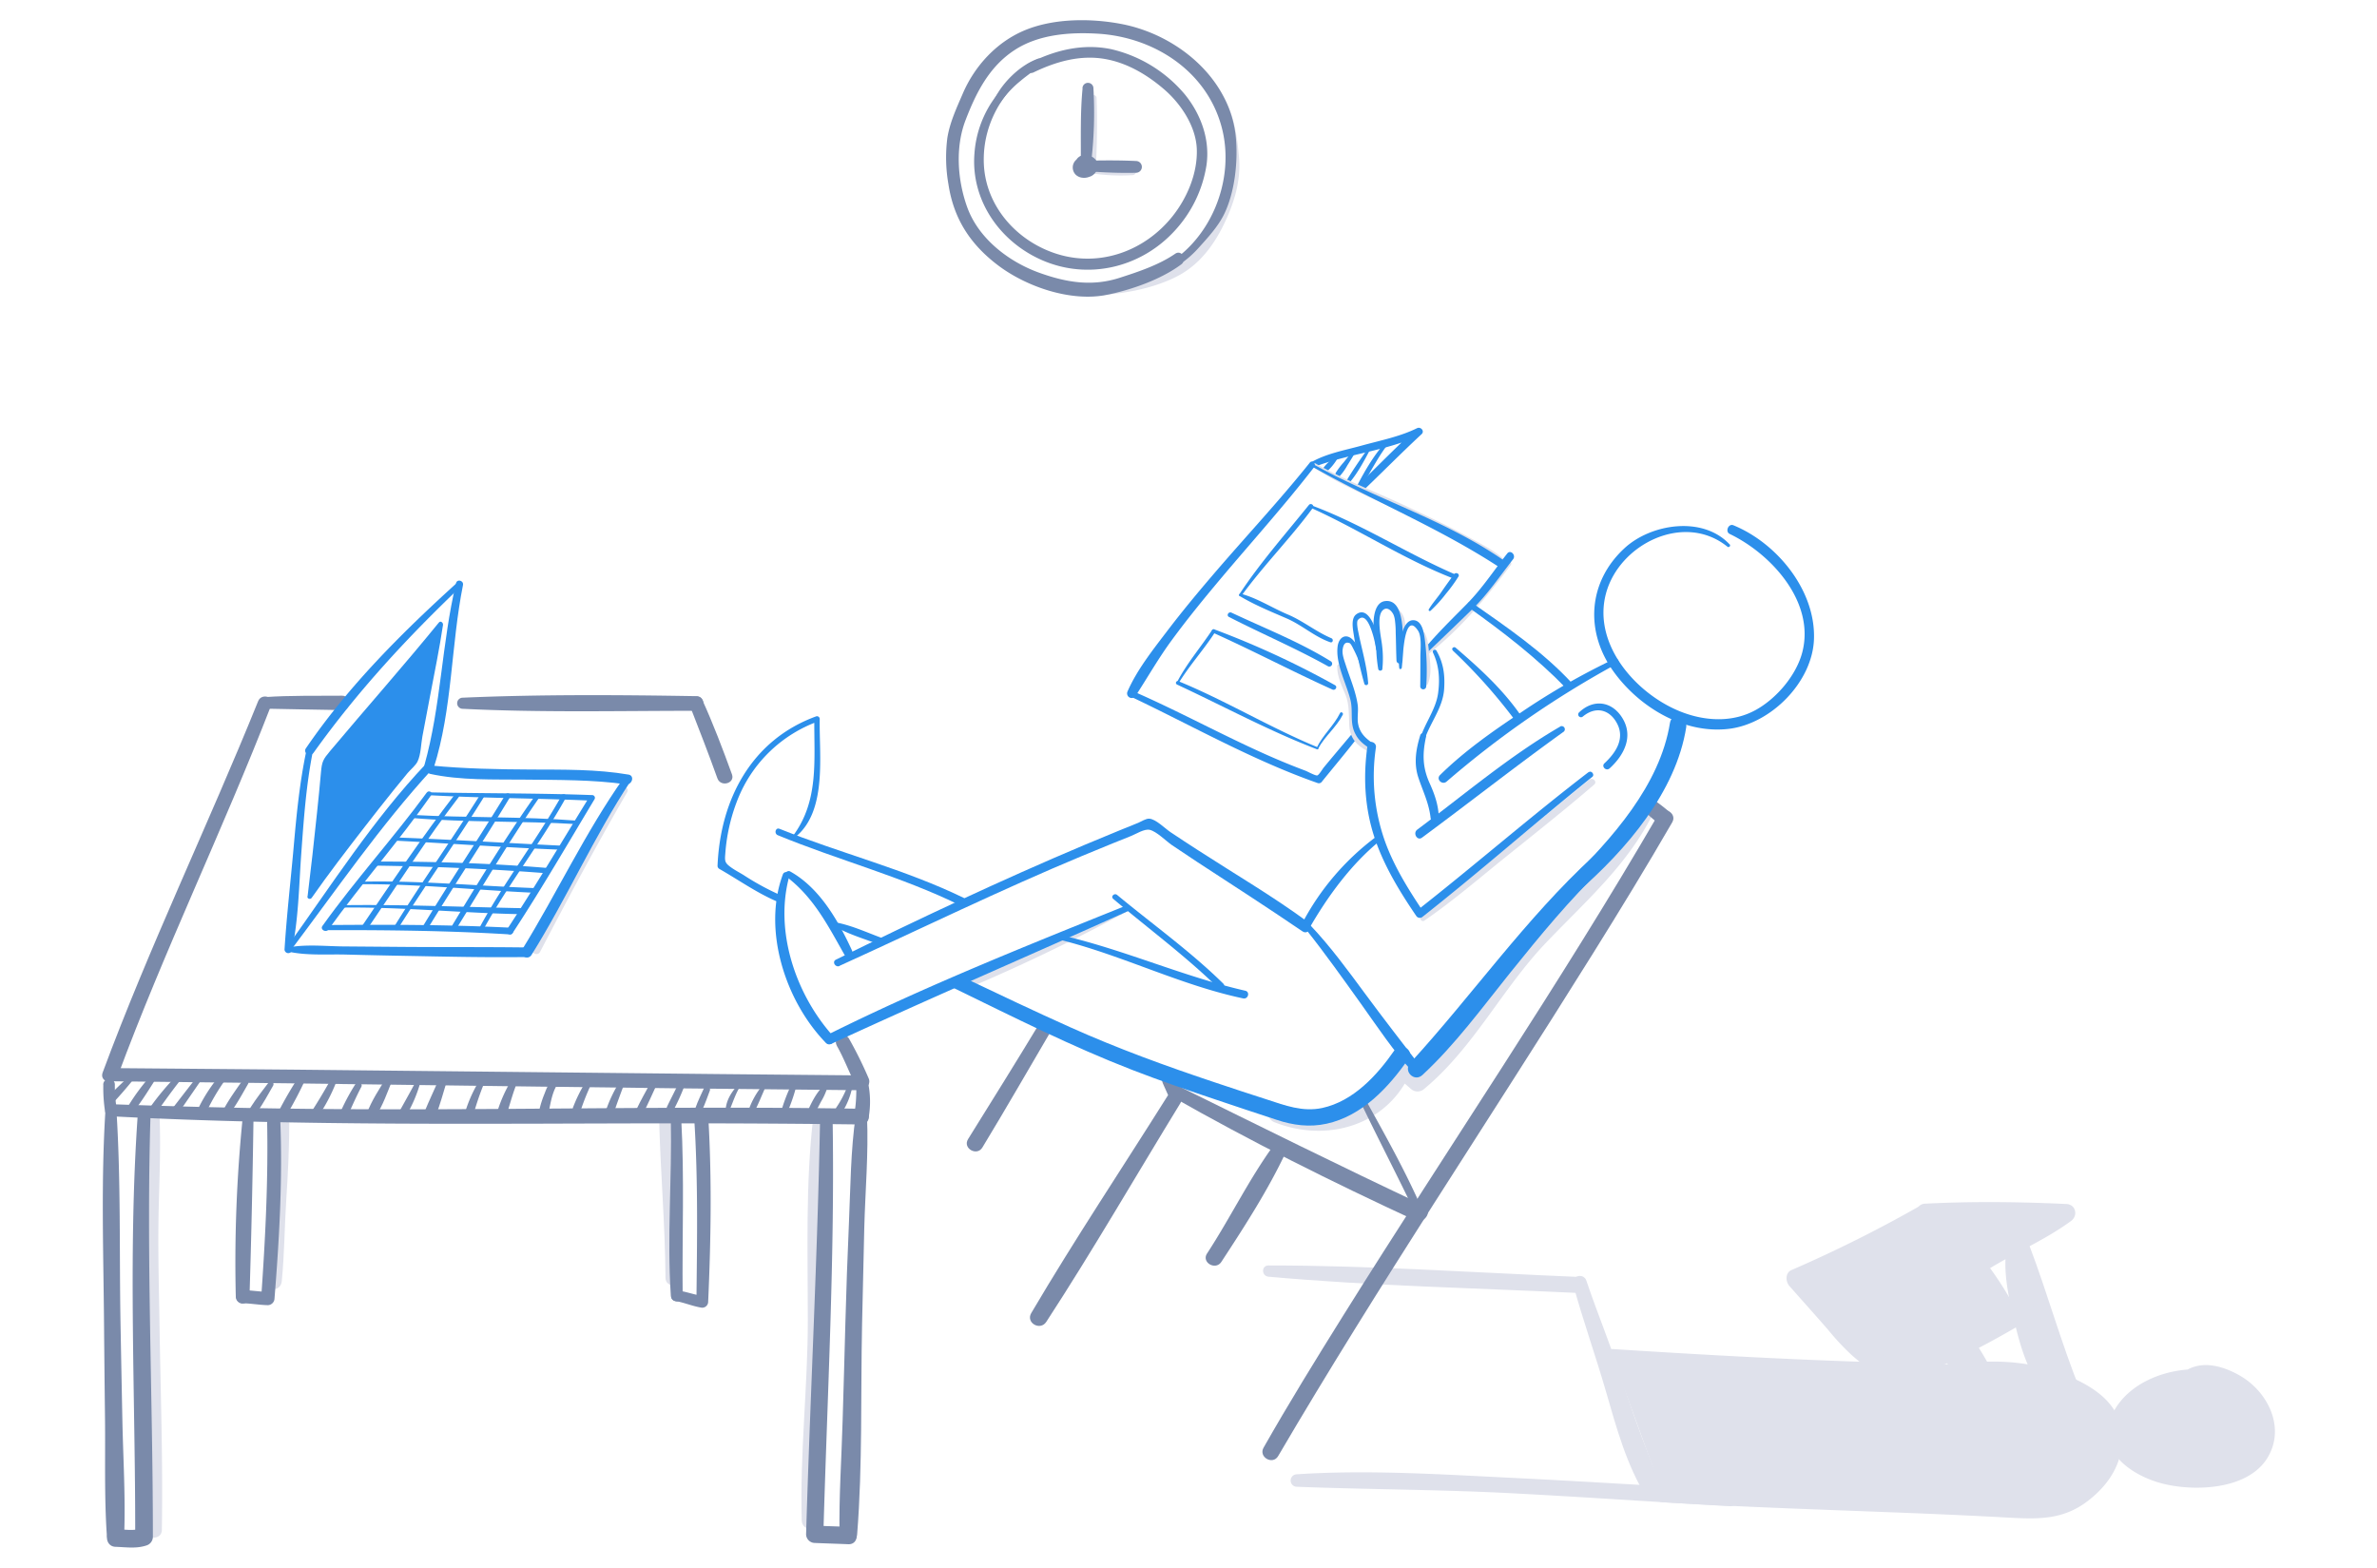 <svg id="Layer_1" data-name="Layer 1" xmlns="http://www.w3.org/2000/svg" viewBox="0 0 866.94 571.75"><defs><style>.cls-1{fill:#dfe1eb;}.cls-2{fill:#7a8aaa;}.cls-3{fill:#2c8feb;}</style></defs><title>web_illustration_export</title><path class="cls-1" d="M227.76,288.17c-8.36,14.13-24.53,43.6-32.21,58.12"/><path class="cls-1" d="M226.71,287.55c-11.37,19-22.1,38.41-32.58,57.9-1,1.88,1.87,3.55,2.85,1.67,10.23-19.63,20.71-39.19,31.83-58.34a1.22,1.22,0,0,0-2.1-1.23h0Z"/><path class="cls-1" d="M100.69,407.54c-0.51,10-1.47,19.92-2.25,29.88s-2.2,20-1.68,29.88c0.21,3.93,5.64,3.81,6,0,1-9.89,1-20,1.66-29.88s1.12-19.91,1.09-29.88c0-3.14-4.69-3.1-4.85,0h0Z"/><path class="cls-1" d="M240.38,407.21c0.44,19.62,2.21,39.2,2.34,58.83,0,3.53,5.48,3.54,5.48,0,0-19.64-2.28-39.21-3-58.83-0.11-3.11-4.92-3.13-4.85,0h0Z"/><path class="cls-1" d="M54.17,408c-2.25,24.82-2.31,49.75-1.93,74.64,0.38,25.1.32,50.25,1.07,75.34,0.11,3.67,5.66,3.69,5.72,0,0.43-25.09-.47-50.25-0.86-75.34-0.19-12.19-.53-24.37-0.38-36.56,0.15-12.68.92-25.4,0.44-38.08a2,2,0,0,0-4.05,0h0Z"/><path class="cls-1" d="M397.94,35.71c-0.34,8.67-.54,17.34-1.3,26a1.5,1.5,0,0,0,1.1,1.44,70.28,70.28,0,0,0,15.27.73,1.31,1.31,0,0,0,0-2.62,86.21,86.21,0,0,1-14.47-1l1.1,1.44c0.48-8.64.61-17.34,0.3-26a1,1,0,0,0-2,0h0Z"/><path class="cls-1" d="M296.63,407.21c-2.87,24.58-2,49.44-2,74.14,0,24.37-2.94,48.79-2.22,73.13,0.12,4.19,6.38,4.2,6.52,0,0.81-24.37,2.28-48.74,2.22-73.13-0.07-24.71-.85-49.46.55-74.14,0.19-3.28-4.65-3.13-5,0h0Z"/><path class="cls-1" d="M440.9,32.41c5.45,7,6.95,18.18,7.2,26.82,0.23,7.62-2.68,15.23-6.12,21.91-3.73,7.25-8.62,13.17-16.12,16.67-8.29,3.87-17.43,4.81-26.4,5.83-2.61.3-2.72,4.35,0,4.17,9.88-.65,20.24-2.3,29.19-6.7,8.21-4,13.65-11,17.62-19.1,3.74-7.62,6.39-16,5.63-24.56-0.8-9.16-2.29-20.1-9.52-26.53a1.06,1.06,0,0,0-1.49,1.49h0Z"/><path class="cls-1" d="M410.71,330.34c-19.8,9.73-40.16,18.31-60.07,27.82-1.77.84-.22,3.33,1.51,2.59a653.15,653.15,0,0,0,59.56-28.69,1,1,0,0,0-1-1.72h0Z"/><path class="cls-1" d="M599.89,292.18c-7.3,9.22-14.38,18.73-22.43,27.32-6.27,6.69-13,12.87-19.32,19.56-15.65,16.69-25.68,38.44-43.61,53h4.94l-5.68-5c-1.56-1.38-4.54-1.47-5.56.72-7.71,16.49-25.27,20.83-41.55,14.75-4.25-1.59-6,5.1-1.86,6.73,18.9,7.53,40.81,1.39,49.53-17.91l-5.56.72,5.75,5a3.61,3.61,0,0,0,4.94,0c17.9-14.89,28.37-36.45,44.3-53.18,14.73-15.47,30.57-29,39.85-48.7,1.06-2.24-1.93-5.16-3.74-2.88h0Z"/><path class="cls-1" d="M473,542.21c26.09,1,52.18,1,78.27,2.36,26.55,1.39,53.07,3.22,79.61,4.72,3.81,0.22,3.8-5.73,0-5.93-26.54-1.4-53.07-3.12-79.61-4.41-25.89-1.26-52.37-3-78.27-1.29a2.27,2.27,0,0,0,0,4.55h0Z"/><path class="cls-1" d="M804.85,502.18a36.09,36.09,0,0,0-24.4,6.79c-5,3.71-9.33,9.74-7.93,15.84,1.19,5.18,6.07,8.65,11,10.71a43.63,43.63,0,0,0,30.61,1.06,20.22,20.22,0,0,0,7.82-4.4c4.74-4.67,5.19-12.62,2.08-18.5s-9.16-9.78-15.55-11.63c-10.54-3.05-13.56,6.14-22.32,12.74"/><path class="cls-1" d="M804.85,499.55c-12.65-1.36-28.53,3.93-34.4,16.12-6.51,13.51,7.25,22.71,18.69,25.49,11.61,2.81,30.57,2.1,37.73-9.31,6.89-11,.35-24.33-10-30.21-5.47-3.12-12.32-5.32-18.34-2.52s-9.94,9-15.05,13.07c-3.73,3,1.53,8.11,5.22,5.22,4-3.11,7-7.34,11-10.37,4.25-3.22,9.24-1.47,13.49,1,5.11,2.92,9.19,7.82,9.12,14-0.07,7-5.61,10.19-11.67,11.84a40.31,40.31,0,0,1-19.58.38c-5.28-1.22-12.82-3.73-14.84-9.39C773.8,518,781,512,786.12,509.08a35.84,35.84,0,0,1,18.72-4.28c3.44,0.09,3.28-4.9,0-5.25h0Z"/><path class="cls-1" d="M573.75,468.38c3.59,13.18,8.2,26,12,39.16s7.57,27,14.85,38.58c1.83,2.91,7.26,1,5.85-2.47-5.17-12.87-10.14-25.57-14.34-38.8-4.06-12.77-9.25-25.11-13.53-37.8-1-3-5.64-1.79-4.79,1.32h0Z"/><path class="cls-1" d="M606.47,545c49,2.79,86.6,2.83,135.63,5.61,14.74,0.8,25.6-13.22,27.2-18.48s1.94-11.26-.84-16c-2-3.42-5.38-5.8-8.84-7.75a66,66,0,0,0-43.48-7.47c-39.86,0-88-2.69-127.73-5.41"/><path class="cls-1" d="M606.47,547.86c27.87,1.68,55.76,2.6,83.66,3.67,14.07,0.54,28.13,1.14,42.19,1.92,11.35,0.63,20.56.88,29.82-6.59,6.26-5,10.86-11.5,11.74-19.62,1.4-13-7.75-20.27-18.63-25-12-5.26-24.48-6.5-37.39-5.21-12.65,1.26-26,0-38.65-.39-30.29-1-60.55-2.7-90.79-4.64-4.54-.29-4.5,6.73,0,7.05,24,1.72,47.95,3.23,72,4.24Q679,504,697.62,504.38q7.61,0.13,15.23.15c6.3,0,12.45-1.25,18.81-.83a62.37,62.37,0,0,1,17.6,3.8c5.34,2,12.14,4.79,15.55,9.6,5.79,8.16.23,18.08-6.18,23.71-9,7.88-19,6.24-30.15,5.74-12.78-.58-25.56-1-38.35-1.4-27.89-.84-55.79-1.54-83.66-3-3.68-.19-3.66,5.5,0,5.72h0Z"/><path class="cls-1" d="M462.64,465.6c37.36,3.36,75.1,4.12,112.56,5.92,3.77,0.18,3.77-5.7,0-5.86-37.45-1.56-75.08-4.17-112.56-4.16-2.68,0-2.59,3.87,0,4.1h0Z"/><path class="cls-1" d="M689.32,501.68c16-5,29.51-12,43.95-20.41-6.2-12.7-19.87-30.14-31.36-38.37a467.89,467.89,0,0,1-46.69,23.47l14.91,16.77c9.93,12.12,10.34,8.82,19.19,18.54"/><path class="cls-1" d="M690.21,504.88c15.8-5,30.5-12.37,44.79-20.65a3.5,3.5,0,0,0,1.23-4.68c-7.5-15.08-19-29.67-32.52-39.71a3.49,3.49,0,0,0-3.58,0,485.06,485.06,0,0,1-46.76,23.35c-2.32,1-2.14,4.21-.75,5.79,4.66,5.28,9.37,10.52,14,15.83a91.4,91.4,0,0,0,9,9.62c3.8,3.27,7.68,6.18,11.17,9.83,3.27,3.43,8.3-1.69,5.17-5.17-3.41-3.79-7.18-6.7-11-10a94.2,94.2,0,0,1-9-9.59c-4.66-5.28-9.39-10.5-14.08-15.75l-0.75,5.79A484.73,484.73,0,0,0,703.7,446h-3.58c12.65,9.26,23.2,23.1,30.2,37l1.23-4.68c-13.77,8.06-27.87,15.29-43.11,20.16-4,1.29-2.33,7.68,1.76,6.4h0Z"/><path class="cls-1" d="M702,441.9s35.55-.35,51.7.56c-9.5,7.06-24.66,13-34.16,20Z"/><path class="cls-1" d="M702,444.78c17.23,0.52,34.48,0,51.7,1L752,439.6c-10.79,7.68-23.66,11.94-34.22,19.94l4.18,0.54c-6-6.72-12.14-13.33-18-20.18-2.37-2.78-6.36,1.24-4,4,5.86,6.88,11.41,14,17.11,21a3.45,3.45,0,0,0,4.18.54c10.9-7.51,23.42-12.33,34.1-20.16,2.61-1.91,1.8-6-1.68-6.19-17.12-.8-34.57-1-51.7-0.11C698.29,439.21,698.25,444.66,702,444.78Z"/><path class="cls-1" d="M731.44,459.24c-0.34,8,1.8,16.71,3.68,24.44s4.35,15.59,8.88,22.17c2.16,3.14,7.13.37,5.18-3a85.08,85.08,0,0,1-8.45-21.54c-1.89-7.37-2.57-15.48-5.33-22.58a2,2,0,0,0-4,.54h0Z"/><path class="cls-1" d="M734.52,455.82c1,17.5,4.93,36.55,16,50.74,2.07,2.66,5.88-.72,4.47-3.45-7.7-14.94-15.34-30.12-16.49-47.29-0.17-2.54-4.13-2.57-4,0h0Z"/><path class="cls-1" d="M736.35,455.66c5,18.29,8.89,37,16.75,54.32,1.47,3.25,7.2.9,5.83-2.46-7.1-17.36-12-35.43-18.65-52.95-0.91-2.41-4.64-1.5-3.93,1.08h0Z"/><path class="cls-1" d="M733.23,457.15l0.34,4.78a2.35,2.35,0,1,0,4.63-.63l-0.64-4.74a2.21,2.21,0,0,0-4.33.59h0Z"/><path class="cls-1" d="M709.6,484.3a174.9,174.9,0,0,1,13.69,23.89c1.85,3.84,7.43.49,5.69-3.32a122.5,122.5,0,0,0-14.37-23.48c-2.21-2.87-7.16-.2-5,2.92h0Z"/><path class="cls-1" d="M712.75,494.78q2.7,4.93,5.43,9.84c1.81,3.24,6.79.34,5-2.91s-3.67-6.53-5.52-9.79-6.65-.34-4.9,2.86h0Z"/><path class="cls-1" d="M710.38,493.84c5.28,7.28,10.57,14.53,16.14,21.6,1.82,2.3,5.76-.72,4.09-3.15-5-7.22-10.2-14.23-15.45-21.23-2.1-2.8-6.88-.11-4.78,2.79h0Z"/><path class="cls-1" d="M705,491.3c8.45,9.67,16.76,19.5,25.48,28.93,2.66,2.87,6.76-1.35,4.26-4.26-8.36-9.74-17.17-19.1-25.81-28.6-2.42-2.66-6.26,1.25-3.93,3.93h0Z"/><path class="cls-2" d="M40.14,394.32c69.3,0.71,138.59,1.8,207.88,2.59q33.05,0.38,66.11.69c3.48,0,3.49-5.38,0-5.41-69.3-.59-138.59-1.44-207.88-2.11q-33.05-.32-66.11-0.56c-3.09,0-3.09,4.77,0,4.8h0Z"/><path class="cls-2" d="M94.17,255.66c-18.35,45.4-39.7,89.57-56.74,135.51-1.26,3.4,4.18,4.87,5.42,1.5,17-45.94,38.44-90,56.13-135.67,1.17-3-3.63-4.26-4.81-1.33h0Z"/><path class="cls-2" d="M251.55,257.22c3.44,8.85,6.9,17.69,10.1,26.63,1.19,3.32,6.53,1.87,5.31-1.46-3.33-9.14-6.77-18.25-10.8-27.11-1.17-2.57-5.64-.73-4.61,1.94h0Z"/><path class="cls-2" d="M168.76,258.49c28.33,1.42,56.86.74,85.22,0.73,3.44,0,3.44-5.29,0-5.34-28.35-.47-56.89-0.67-85.22.56a2,2,0,0,0,0,4.05h0Z"/><path class="cls-2" d="M312.37,394.55c-0.08,4.07,0,7.92-.88,11.93-0.83,3.85,4.86,4.72,5.39.73a33.89,33.89,0,0,0-.46-13.21,2.07,2.07,0,0,0-4.05.55h0Z"/><path class="cls-2" d="M37.68,395.55a56.54,56.54,0,0,0,.66,9.92,2.22,2.22,0,0,0,2.13,1.62c69.65,3.7,139.32,2.58,209,2.58q32.32,0,64.64.41c3.68,0.05,3.68-5.65,0-5.72-69.69-1.22-139.38.88-209.08-.06q-32.31-.44-64.6-1.62l2.13,1.62a49.61,49.61,0,0,1-.67-8.75c0-2.73-4.17-2.73-4.24,0h0Z"/><path class="cls-2" d="M38.46,404.88c-1.63,25.69-.74,51.76-0.52,77.49q0.15,17.52.36,35c0.16,14.11-.29,28.39.66,42.47,0.27,4,6.17,4.1,6.33,0,0.52-13.83-.37-27.82-0.65-41.67q-0.36-17.92-.69-35.84c-0.45-25.77.15-51.77-1.49-77.49a2,2,0,0,0-4,0h0Z"/><path class="cls-2" d="M312.12,406.66c-1.89,12.92-1.92,26.4-2.5,39.44q-0.8,18.13-1.29,36.27c-0.33,11.81-.63,23.63-1,35.44-0.38,13.88-1.38,27.86-1.13,41.74,0.08,4.18,6.1,4.08,6.42,0,2-25.28,1.26-51,1.79-76.39q0.36-17.69.81-35.38c0.35-13.42,1.58-27.15,1-40.56-0.1-2.22-3.76-3-4.12-.56h0Z"/><path class="cls-2" d="M50.19,407.24c-3.53,51-.78,102.18-0.88,153.27l2.37-3.11c-3.09,1-6.35.35-9.55,0.24-4.16-.14-4.16,6.34,0,6.47,3.84,0.12,7.54.74,11.26-.49a3.32,3.32,0,0,0,2.37-3.11c0-51.12-2.44-102.15-.88-153.27,0.09-3-4.48-3-4.69,0h0Z"/><path class="cls-2" d="M299.12,407.24C298.19,458,295.51,508.76,294,559.55a3.21,3.21,0,0,0,3.15,3.15c4.08,0.17,8.17.29,12.26,0.46s4.07-6.17,0-6.33-8.17-.28-12.26-0.44l3.15,3.15c1.43-50.74,4.24-101.53,3.36-152.31a2.26,2.26,0,0,0-4.52,0h0Z"/><path class="cls-2" d="M88.52,407.55A524,524,0,0,0,86,472.88a2.49,2.49,0,0,0,5,0q1-32.64,1.46-65.34c0-2.56-3.67-2.46-3.91,0h0Z"/><path class="cls-2" d="M88.49,475.28c3.08,0.07,6.1.63,9.19,0.7a2.5,2.5,0,0,0,2.44-2.44c1.74-21.67,3-43.6,2.09-65.34-0.13-3.08-4.87-3.11-4.8,0,0.47,21.75-.63,43.64-2.17,65.34l2.44-2.44c-3.08,0-6.11-.57-9.19-0.61s-3.09,4.73,0,4.8h0Z"/><path class="cls-2" d="M246.27,474.45c3.21,0.56,6.09,1.83,9.31,2.39a2.17,2.17,0,0,0,2.7-2.06c1-22.37,1.38-44.88.05-67.24-0.2-3.3-5.37-3.31-5.16,0,1.47,22.38,1.07,44.82.83,67.24l2.7-2.06c-3.23-.45-6.16-1.62-9.39-2.07-2.45-.34-3.57,3.36-1,3.8h0Z"/><path class="cls-2" d="M244.67,408.2c0.45,21.4-1.43,43,0,64.35,0.18,2.74,4.34,2.8,4.31,0-0.23-21.42.67-43-.51-64.35-0.13-2.41-3.82-2.45-3.77,0h0Z"/><path class="cls-2" d="M46.94,392.69c-2.57,2.37-5.12,4.78-7.52,7.32-1.25,1.33.75,3.33,2,2,2.41-2.55,4.68-5.23,6.91-7.93a1,1,0,0,0-1.39-1.39h0Z"/><path class="cls-2" d="M55.22,392a76.35,76.35,0,0,0-8.35,11.18c-0.77,1.34,1.2,3,2.23,1.72,2.86-3.64,5.31-7.7,7.82-11.59A1.08,1.08,0,0,0,55.22,392h0Z"/><path class="cls-2" d="M64.3,392.39A96.91,96.91,0,0,0,55,403.47C53.9,405,56.5,406.54,57.61,405c2.66-3.75,5.34-7.48,8.2-11.08,0.83-1-.53-2.52-1.51-1.51h0Z"/><path class="cls-2" d="M71.07,393.69c-2.61,3.42-5.32,6.77-7.91,10.2-1.05,1.39,1.35,2.83,2.37,1.38,2.47-3.49,4.83-7.06,7.29-10.56,0.76-1.08-1-2-1.74-1h0Z"/><path class="cls-2" d="M80.21,392.13a58.47,58.47,0,0,0-7.48,11.27c-0.92,1.86,1.87,3.5,2.79,1.63a74.71,74.71,0,0,1,6.73-11.32c0.87-1.18-1.1-2.71-2-1.58h0Z"/><path class="cls-2" d="M88.45,394c-2.2,3.16-4.51,6.33-6.4,9.7a1.43,1.43,0,0,0,2.47,1.44c2.22-3.15,4.09-6.59,6-9.93A1.2,1.2,0,0,0,88.45,394h0Z"/><path class="cls-2" d="M98.06,394.65c-2.31,3-4.61,6-6.66,9.18-1,1.62,1.51,3.08,2.57,1.5,2.05-3,3.89-6.25,5.68-9.46,0.53-1-.86-2.16-1.58-1.22h0Z"/><path class="cls-2" d="M109.25,392.26a139.94,139.94,0,0,0-7.68,13.13,1.61,1.61,0,0,0,2.77,1.62,140.34,140.34,0,0,0,7.09-13.47,1.27,1.27,0,0,0-2.19-1.28h0Z"/><path class="cls-2" d="M120.29,394.29c-2,3.58-4.08,7.06-6.28,10.5-1,1.64,1.52,3.11,2.59,1.51a61.35,61.35,0,0,0,5.81-11.12c0.5-1.23-1.5-2-2.12-.89h0Z"/><path class="cls-2" d="M129.79,395.12a75.53,75.53,0,0,0-5.28,9.67c-0.78,1.75,1.81,3.28,2.59,1.51,1.5-3.37,3-6.73,4.72-10a1.17,1.17,0,0,0-2-1.18h0Z"/><path class="cls-2" d="M141,392.83c-2.55,4.2-5.55,8.62-7.21,13.26-0.68,1.88,2.07,2.81,3.08,1.3,2.71-4.06,4.45-9.13,6.29-13.65,0.52-1.27-1.49-2-2.16-.91h0Z"/><path class="cls-2" d="M151.72,394.28c-1.82,3.5-3.76,6.92-5.68,10.37a1.47,1.47,0,0,0,2.53,1.48,50,50,0,0,0,4.69-11.19,0.85,0.85,0,0,0-1.54-.65h0Z"/><path class="cls-2" d="M159.56,394.75c-1.5,3.42-3.11,6.78-4.53,10.24-0.64,1.56,2.08,2.72,2.74,1.16,1.46-3.44,2.72-6.95,4.1-10.42,0.53-1.32-1.74-2.29-2.31-1h0Z"/><path class="cls-2" d="M160.14,394c-1.52,3.77-3,7.55-4.35,11.4-0.73,2.15,2.64,3,3.39.93,1.36-3.82,2.51-7.71,3.65-11.6,0.52-1.77-2-2.36-2.69-.74h0Z"/><path class="cls-2" d="M174.87,394a50.7,50.7,0,0,0-5.76,13.45,1.6,1.6,0,0,0,3.07.85A105.12,105.12,0,0,1,176.59,395a1,1,0,0,0-1.72-1h0Z"/><path class="cls-2" d="M186.7,393.66a51.06,51.06,0,0,0-5,10.74c-0.67,2.2,2.77,3.14,3.44.95,1.11-3.66,2.11-7.29,3.57-10.83,0.49-1.19-1.42-1.92-2-.86h0Z"/><path class="cls-2" d="M202.57,392.94c-2.19,1.44-3.11,3.61-4,6a36.21,36.21,0,0,0-2.43,9c-0.23,1.95,2.91,2.3,3.38.46,1.1-4.31,1.47-10.2,4.36-13.77,0.69-.85-0.19-2.34-1.26-1.64h0Z"/><path class="cls-2" d="M213.33,395a54.07,54.07,0,0,0-4.32,8.83c-0.69,1.78,2.28,2.65,2.89.8a85.34,85.34,0,0,1,3.37-8.49,1.13,1.13,0,0,0-1.94-1.14h0Z"/><path class="cls-2" d="M225.49,395.32a49.31,49.31,0,0,0-4.61,10c-0.62,1.83,2.28,2.62,2.89.8,1.13-3.36,2.34-6.69,3.6-10,0.42-1.12-1.3-1.76-1.88-.79h0Z"/><path class="cls-2" d="M237.48,394.47c-1.83,3.38-3.75,6.73-5.4,10.2-0.77,1.63,1.59,3.06,2.45,1.43,1.79-3.41,3.32-7,4.94-10.47,0.61-1.32-1.27-2.48-2-1.16h0Z"/><path class="cls-2" d="M247.44,395.12c-1.31,2.84-2.79,5.6-4.13,8.42-0.73,1.53,1.46,2.87,2.31,1.35a76.17,76.17,0,0,0,4-8.86c0.49-1.24-1.6-2.13-2.16-.91h0Z"/><path class="cls-2" d="M256.78,396.79c-1.06,2.34-2.21,4.66-3.07,7.08-0.49,1.36,1.73,2.32,2.36,1,1.1-2.32,1.93-4.77,2.84-7.18,0.46-1.22-1.58-2.09-2.12-.89h0Z"/><path class="cls-2" d="M269.55,395.15c-2.32,2.6-4.33,5.3-4.83,8.86a0.8,0.8,0,0,0,1.54.42c1.22-2.93,2.22-6.08,4-8.73a0.46,0.46,0,0,0-.72-0.55h0Z"/><path class="cls-2" d="M277.67,396.34a29.73,29.73,0,0,0-4.3,7.57,1.15,1.15,0,0,0,2.1.88c1.26-2.5,2.31-5.16,3.45-7.72a0.73,0.73,0,0,0-1.25-.73h0Z"/><path class="cls-2" d="M288.07,396.75a62.68,62.68,0,0,0-3.19,8.66c-0.3,1.17,1.45,2,2,.85a64.49,64.49,0,0,0,3.23-8.94c0.42-1.35-1.54-1.79-2.06-.57h0Z"/><path class="cls-2" d="M300.15,396.25c-2.49,2.31-4.27,6.07-5.68,9.13a1.31,1.31,0,0,0,2.27,1.32c1-1.61,1.81-3.27,2.69-4.93a22.84,22.84,0,0,0,2.17-4.68,0.87,0.87,0,0,0-1.45-.84h0Z"/><path class="cls-2" d="M309,396.34a37.15,37.15,0,0,1-3.94,7.5c-1,1.44,1.43,2.87,2.35,1.37a26.65,26.65,0,0,0,3.35-8.39,0.91,0.91,0,0,0-1.76-.49h0Z"/><path class="cls-2" d="M382.07,21.59A39.12,39.12,0,0,0,355.4,56c-1.34,17.07,9.33,32.25,24.77,38.93,16.89,7.3,36.12,2.63,48.41-10.93A45.57,45.57,0,0,0,440,60.44c1.41-9.35-1.88-18.58-7.77-25.9a49.72,49.72,0,0,0-26.92-16.6c-10.52-2.2-20.86.41-30.24,5.27-2.13,1.1-.26,4.23,1.87,3.2,8.08-3.91,16.94-6.47,26-4.91,8.25,1.43,15.62,5.85,21.87,11.28,6,5.24,11.41,13.41,11.69,21.65,0.3,8.77-3.53,17.8-8.95,24.56-10.08,12.56-26.34,18.49-41.92,13.66-14.51-4.5-26-17.13-26.79-32.62-0.79-16.22,8.91-31.06,23.59-37.57a0.48,0.48,0,0,0-.37-0.88h0Z"/><path class="cls-2" d="M424,99.81a36.57,36.57,0,0,0,12.95-9.19c3.41-3.77,7.34-8,9.56-12.61,3.86-8,5.06-19.09,4.22-27.94-2.07-21.59-21.55-37.53-41.87-41.35-11-2.08-24.36-2.07-34.88,2.23-10.36,4.23-18.46,13-22.85,23.22-2.26,5.24-4.75,10.57-5.63,16.26a56.28,56.28,0,0,0,.42,16.79c1.9,12.58,8,21.93,18.11,29.56,10.4,7.85,26.59,13.39,39.65,10.74,8.95-1.81,19.79-5.61,27.17-11.12,2.25-1.68.14-5.5-2.25-3.85-6,4.12-13.53,6.6-20.36,8.8-10,3.19-19.24,1.67-29-1.81-11.26-4-22.37-12.49-26.51-24.06-3.52-9.84-4.36-21.72-.61-31.57,3.83-10,8.6-19.55,17.87-25.62,8.82-5.78,20.16-6.61,30.45-6,20.37,1.25,39.39,13.45,45,33.62,5.5,19.65-4.12,43-22.57,52-1.29.63-.16,2.45,1.11,1.9h0Z"/><path class="cls-2" d="M378.77,21.33C372.3,23.57,366,29.7,362.92,35.7A1.25,1.25,0,0,0,365.09,37a38.64,38.64,0,0,1,7.16-7.53c2.45-2.12,5.43-3.89,7.56-6.33a1.08,1.08,0,0,0-1-1.78h0Z"/><path class="cls-2" d="M395,64.85a5.41,5.41,0,0,0,2.25-.35,4.29,4.29,0,0,0,3.14-4,3.75,3.75,0,0,0-.8-2.25,4.11,4.11,0,0,0-1.93-1.33,4.16,4.16,0,0,0-3-.26,3.65,3.65,0,0,0-2.09,1.6,3.37,3.37,0,0,0-.35,2.69,8.06,8.06,0,0,0,.41,1,4,4,0,0,0,1.07,1.14,6.09,6.09,0,0,0,1.06.63L393,60.49v0.05l0.13-1,0,0.05,0.37-.89,0,0L394,58l-0.09.09,0.75-.58a1.49,1.49,0,0,1-.29.16l0.89-.38a3.15,3.15,0,0,1-.69.17l1-.13a2.57,2.57,0,0,1-.57,0,3.74,3.74,0,0,0-2.65,1.1,3.75,3.75,0,0,0,0,5.3,4.2,4.2,0,0,0,2.65,1.1h0Z"/><path class="cls-2" d="M397.13,62.51c5.76,0.4,11.56.65,17.33,0.5a2.15,2.15,0,0,0,0-4.29c-5.76-.28-11.57-0.26-17.33-0.13-2.54.06-2.5,3.74,0,3.91h0Z"/><path class="cls-2" d="M394.84,32.21c-0.84,8.54-.6,17.42-0.64,26,0,2.56,3.63,2.43,3.89,0a154.36,154.36,0,0,0,.71-26,2,2,0,0,0-4,0h0Z"/><path class="cls-2" d="M305.18,381.34c2.69,4.67,4.5,9.78,7,14.56,1.58,3.09,6,.38,4.61-2.7a149.3,149.3,0,0,0-7.15-14.44c-1.7-2.81-6.06-.28-4.41,2.58h0Z"/><path class="cls-2" d="M599.68,295.76a62.71,62.71,0,0,0,4.91,4.33,2.94,2.94,0,0,0,4.37-.3c1.16-1.51.57-3.24-.82-4.3a62.44,62.44,0,0,0-5.2-3.94c-2.66-1.62-5.29,2-3.25,4.21h0Z"/><path class="cls-2" d="M604.87,296.91c-36.19,62.31-76.9,121.91-115.06,183-9.89,15.84-19.7,31.74-28.94,48-2,3.44,3.3,6.51,5.3,3.1C502.65,468.78,542.87,408.88,581,347.7c9.86-15.81,19.58-31.71,28.91-47.84,1.88-3.26-3.15-6.2-5-2.95h0Z"/><path class="cls-2" d="M427,399.66c28.84,16.45,58.91,31.42,89,45.34,3.65,1.69,6.86-3.71,3.18-5.44-30.19-14.19-60-29-90-43.78-2.57-1.27-4.81,2.44-2.27,3.89h0Z"/><path class="cls-2" d="M425.87,399.62C409.29,426,391.95,452,376.12,478.86c-2.09,3.55,3.26,6.61,5.48,3.21,17-26.09,32.63-53.18,48.9-79.74,1.81-3-2.8-5.63-4.63-2.71h0Z"/><path class="cls-2" d="M423.59,392.88c0.62,1.3,1.24,2.61,1.85,3.91l0.41,0.89s0.1,0.24.11,0.24a2.12,2.12,0,0,1-.26-1l1.15-2h0l2.8,0.36c0.7,0.72.26,0.29,0.05-.1l-0.57-1.1c-0.39-.75-0.82-1.92-1.64-2.3a2.49,2.49,0,0,0-3.34.87c-0.63,1.17-.2,2.06.27,3.12s1,2.19,1.47,3.29a2.63,2.63,0,1,0,4.53-2.65q-0.83-1.4-1.6-2.83c-0.12-.21-0.22-0.44-0.34-0.65a1.06,1.06,0,1,0,.12.3l-0.25,1.88h0l-2.75,1.12h0l-1.08-.63c-0.69-.63-0.26-0.33,0,0.08l0.61,1a8.19,8.19,0,0,0,1.23,1.86,2.41,2.41,0,0,0,2.8.36h0a2.36,2.36,0,0,0,1.06-2.61,6.45,6.45,0,0,0-.79-1.59c-0.73-1.32-1.48-2.63-2.22-3.94-1.35-2.39-4.79-.29-3.64,2.13h0Z"/><path class="cls-2" d="M496,401.47c6.66,13.92,13.83,27.58,20.44,41.53,0.8,1.68,3.19.21,2.47-1.44-6.13-14.17-13.71-27.6-21.18-41.09a1,1,0,0,0-1.72,1h0Z"/><path class="cls-2" d="M379.42,372.72c-8.65,14.31-17.51,28.51-26.35,42.71-2.06,3.31,3.2,6.38,5.22,3.05,8.68-14.31,17-28.81,25.46-43.23,1.64-2.79-2.66-5.29-4.33-2.53h0Z"/><path class="cls-2" d="M464.8,417.32c-9.16,12.5-16.07,26.82-24.56,39.81-2.14,3.27,3.1,6.3,5.22,3.05,8.41-12.84,17.18-26.41,23.67-40.33a2.51,2.51,0,0,0-4.33-2.53h0Z"/><path class="cls-3" d="M348.24,360.51c21.33,10.39,42.61,21.12,64.76,29.7,10.15,3.93,20.44,7.46,30.76,10.92,7.27,2.44,14.54,4.88,21.83,7.25,6,2,12,2.79,18.24,1.43,12.92-2.81,22.7-13.29,29.91-23.74,2.2-3.19-3-6.18-5.18-3-6.35,9.15-15,18.55-26.32,21-7.13,1.52-13.54-.92-20.23-3.11q-9.35-3-18.69-6.14c-18-6-35.73-12.45-53-20.2-13.26-5.93-26.36-12.2-39.48-18.42-2.91-1.38-5.47,2.93-2.54,4.35h0Z"/><path class="cls-3" d="M306.17,352.24c29.52-13.42,58.63-27.65,88.57-40.12q5.56-2.32,11.14-4.58l6.73-2.7c1.75-.7,4.76-2.65,6.7-2.21,2.53,0.57,6,4.12,8.13,5.58q4.49,3,9,6c12.92,8.42,25.86,16.77,38.61,25.45,2.11,1.44,4-1.91,2-3.38-12.82-9.43-26.67-17.52-40-26.15-3.41-2.2-6.8-4.41-10.17-6.67-2-1.34-5.27-4.71-7.69-4.9-1.19-.09-2.88,1-4,1.49l-6.86,2.78q-6.46,2.64-12.9,5.35c-30.63,12.91-60.71,27.17-90.55,41.79-1.56.76-.2,3,1.35,2.31h0Z"/><path class="cls-3" d="M410.93,330.18c-36.74,14.78-73.88,29.64-109.34,47.31-2.08,1-.26,4.05,1.81,3.1,35.93-16.6,72.27-32.21,108.35-48.48a1.06,1.06,0,0,0-.81-1.93h0Z"/><path class="cls-3" d="M406,327.8c12.82,10.86,26.49,20.89,38.5,32.68a1.21,1.21,0,0,0,1.71-1.71c-12-11.82-25.83-21.67-38.78-32.4-1-.82-2.42.58-1.43,1.43h0Z"/><path class="cls-3" d="M387.66,343c22.36,5.72,43.13,16.33,65.75,21.11,1.82,0.38,2.6-2.38.77-2.8-22.5-5.15-43.61-14.72-66.05-20a0.89,0.89,0,0,0-.47,1.72h0Z"/><path class="cls-3" d="M283.65,304.58c21.82,9,45.1,15.09,66.32,25.48,1.74,0.85,3.28-1.76,1.53-2.61C330,317,306.41,311.14,284.29,302.25c-1.45-.58-2.06,1.75-0.64,2.33h0Z"/><path class="cls-3" d="M581.15,312.26C556.43,335,537,362.9,514.37,387.62c-2.72,3,1.46,7.18,4.42,4.42,12-11.11,21.86-24.67,32.06-37.36,10.77-13.38,21.7-26.71,34.13-38.6,2.53-2.42-1.27-6.18-3.83-3.83h0Z"/><path class="cls-3" d="M575.54,325.2C593,310,611.28,288.85,615,265.2c0.61-3.86-5.3-5.53-5.92-1.63-3.66,22.87-21.25,42.31-37.12,58-2.35,2.33,1.15,5.73,3.6,3.6h0Z"/><path class="cls-3" d="M630.79,198.5c-9.8-10.46-28.57-7.49-38.2,1.33-13.48,12.33-14.64,30.54-4,45.21,9.36,12.92,25.7,22.77,42.08,20.75,15.24-1.88,30.34-17,30.92-32.66,0.66-17.82-13.48-35.06-29.39-41.57-1.81-.74-3.1,2.32-1.34,3.17,15.13,7.27,31.14,24.75,26.51,43-2.15,8.49-9.42,17-17,21.18-8.07,4.47-17.59,4.16-26.09,1.11-16.77-6-33.62-24.57-28.55-43.56,4.83-18.07,28.5-29.77,44.24-17.13a0.6,0.6,0,0,0,.85-0.85h0Z"/><path class="cls-3" d="M577.35,261.27c4.78-3.92,9.9-2.44,12.52,2.76,2.78,5.52-.65,10.58-4.69,14.33-1.25,1.16.61,3,1.87,1.87,5.49-5,8.92-12,4.38-18.81-3.86-5.8-10.43-6.5-15.53-1.59a1,1,0,0,0,1.44,1.44h0Z"/><path class="cls-3" d="M285.52,318.9c-7.52,20.35,1,46.36,15.7,61.42,1.63,1.68,4.09-.83,2.55-2.55-13.54-15.12-21.39-38.17-15.9-58.22a1.22,1.22,0,0,0-2.35-.65h0Z"/><path class="cls-3" d="M287,319.85c9.88,7.59,15,17.75,21,28.35,1,1.8,3.57.22,2.73-1.6-5-10.84-11.8-22.83-22.57-28.81a1.2,1.2,0,0,0-1.21,2.06h0Z"/><path class="cls-3" d="M588.79,240.3A256.91,256.91,0,0,0,555,259.64c-10.38,6.89-20.87,14.23-29.78,23-1.57,1.54.76,3.79,2.39,2.39a352.1,352.1,0,0,1,62.2-43c1.14-.62.14-2.25-1-1.72h0Z"/><path class="cls-3" d="M502.19,304.95a93.56,93.56,0,0,0-27.47,32.19c-0.9,1.79,1.7,3.36,2.71,1.59,6.71-11.75,15.4-23.64,26-32.23a1,1,0,0,0-1.19-1.55h0Z"/><path class="cls-3" d="M290.22,305.14c11.56-9.46,8.49-29.88,8.75-42.9a1,1,0,0,0-1.27-1c-23.61,8.57-35,30.32-36,54.51a1.29,1.29,0,0,0,.64,1.12c7.21,4.11,13.92,8.95,21.63,12.14,1.57,0.65,2.26-1.91.7-2.55a96.65,96.65,0,0,1-13.49-7.35c-1.46-.9-3.1-1.74-4.49-2.74-2.38-1.71-2.39-2.27-2.15-5.18a66.28,66.28,0,0,1,5.09-21.06,49.87,49.87,0,0,1,28.64-27l-1.27-1c-0.13,14.9,1.73,29.6-7.49,42.31-0.34.47,0.37,0.9,0.75,0.58h0Z"/><path class="cls-3" d="M303.19,337.06c5.35,3.47,12.19,5.34,18.11,7.63,1.54,0.6,2.25-1.92.69-2.49-5.9-2.13-12.19-5.15-18.42-6a0.49,0.49,0,0,0-.38.9h0Z"/><path class="cls-3" d="M476.36,339c7,8.8,13.51,18,20.07,27.15,6,8.4,11.85,17.31,18.92,24.88,1.31,1.41,3.94-.52,2.72-2.1-6.77-8.81-13.56-17.56-20.16-26.5-6.33-8.57-12.65-17.24-20-25-1-1-2.39.47-1.54,1.54h0Z"/><path class="cls-1" d="M519.39,335.81c10.72-7.36,20.67-16,30.82-24.13,10.49-8.41,21-16.76,31.22-25.55,1.24-1.07-.54-2.76-1.77-1.77-10.32,8.24-20.39,16.79-30.67,25.08s-21.06,16-30.77,24.85a1,1,0,0,0,1.18,1.53h0Z"/><path class="cls-1" d="M520.67,238.77c12-9.39,21.32-20.64,30.36-32.72,0.68-.91-0.8-2-1.56-1.21-4.38,4.7-7.83,10.22-12.22,15-5.68,6.16-12,11.65-17.7,17.83a0.8,0.8,0,0,0,1.13,1.13h0Z"/><path class="cls-3" d="M478.77,170.48c12.74-5,27.12-6,39.45-11.93l-1.68-2.17c-7.08,6.42-13.75,13.27-20.59,19.94a1.36,1.36,0,0,0,1.92,1.92c6.9-6.62,13.61-13.42,20.62-19.91,1.21-1.12-.32-2.84-1.68-2.17-6.29,3.11-13.63,4.53-20.35,6.39-6.05,1.67-13,2.9-18.45,6.16-0.91.54-.31,2.19,0.75,1.78h0Z"/><path class="cls-3" d="M487.32,166.55a14.3,14.3,0,0,0-4.91,4.47c-0.6.86,0.67,1.69,1.38,1.07a19.66,19.66,0,0,0,4.09-5,0.41,0.41,0,0,0-.56-0.56h0Z"/><path class="cls-3" d="M493.35,164.67c-1.14,1.27-2.22,2.58-3.27,3.92a27.69,27.69,0,0,0-2.95,3.92,1,1,0,0,0,1.49,1.15,21.08,21.08,0,0,0,2.82-4c0.93-1.44,1.8-2.91,2.71-4.36a0.51,0.51,0,0,0-.79-0.61h0Z"/><path class="cls-3" d="M499.24,163.15c-2.79,3.89-5.52,7.79-8,11.92-0.38.65,0.56,1.43,1.07,0.82,3.1-3.72,5.34-8.08,7.62-12.32a0.42,0.42,0,0,0-.73-0.43h0Z"/><path class="cls-3" d="M505.79,160.84c-4.34,4.54-7.78,10.45-10.68,16a0.75,0.75,0,0,0,1.3.76c3.43-5.21,6.19-11.15,10.13-16a0.53,0.53,0,0,0-.75-0.75h0Z"/><path class="cls-1" d="M478.9,170.29c10.34,7,22.67,11.73,33.84,17.27,7.1,3.52,14.16,7.09,21.1,10.91,4.43,2.44,9.89,4.9,13.35,8.71,1.35,1.49,3.53-.71,2.2-2.2-3.23-3.63-8.14-6-12.31-8.31-7.15-4-14.53-7.51-21.9-11-11.69-5.6-24.2-10.29-35.48-16.71a0.8,0.8,0,0,0-.8,1.38h0Z"/><path class="cls-3" d="M521.76,222.73a49.54,49.54,0,0,0,5.61-6.2,55.72,55.72,0,0,0,4.53-6.22c0.64-1-.88-1.82-1.56-0.91-1.57,2.13-3.12,4.26-4.61,6.45s-3.29,4.13-4.62,6.38a0.41,0.41,0,0,0,.64.5h0Z"/><path class="cls-3" d="M429.19,249.61c17.06,7.93,33.57,16.91,51.17,23.66,0.47,0.18.66-.56,0.21-0.75-17.34-7.14-33.49-17-50.86-24.13a0.67,0.67,0,0,0-.51,1.22h0Z"/><path class="cls-3" d="M429.82,249.21c4-6.56,9.23-12.28,13.39-18.74a0.67,0.67,0,0,0-1.15-.67c-4.23,6.39-9.29,12.22-12.82,19.07a0.34,0.34,0,0,0,.59.34h0Z"/><path class="cls-3" d="M442.31,230.7c14.7,6.6,29,14.15,43.65,20.77,1.06,0.48,2-1,.93-1.6a322.33,322.33,0,0,0-44.08-20.37,0.66,0.66,0,0,0-.51,1.2h0Z"/><path class="cls-3" d="M480.74,273.06c2.38-4.52,6.68-7.84,9-12.41,0.34-.67-0.68-1.27-1-0.59-2.24,4.56-6.36,8.07-8.53,12.68-0.17.36,0.35,0.68,0.55,0.32h0Z"/><path class="cls-3" d="M452.82,217.22c8.11-11.15,17.92-21,26.06-32.07a0.91,0.91,0,0,0-1.42-1.09c-8.64,10.74-17.87,21.17-25.46,32.69-0.34.51,0.46,1,.81,0.47h0Z"/><path class="cls-3" d="M477.87,185.1C495.57,193,512,204,530.15,211a0.82,0.82,0,0,0,.63-1.5c-17.84-7.72-34.31-18.48-52.56-25.24a0.47,0.47,0,0,0-.36.86h0Z"/><path class="cls-3" d="M452.18,217.39c5.39,3.22,11.25,5.62,17,8.1s10.22,6.73,16,8.73c0.95,0.33,1.28-1.1.4-1.47-5.61-2.37-10.28-6.29-15.91-8.66s-11.27-6.05-17.13-7.56a0.47,0.47,0,0,0-.36.86h0Z"/><path class="cls-3" d="M448.24,225c11.93,6.13,24.35,11.4,36.06,17.95a1,1,0,0,0,1.05-1.8c-11.43-7.08-24.05-12-36.19-17.72-1.05-.49-2,1-0.92,1.58h0Z"/><path class="cls-3" d="M478.26,170c22.43,12.63,46.32,22.41,67.95,36.46,1.63,1.06,3.09-1.51,1.51-2.59-21.34-14.62-46.54-22.1-69-34.72a0.49,0.49,0,0,0-.5.85h0Z"/><path class="cls-3" d="M477.71,168.73c-11.28,14.1-23.66,27.27-35.4,41-5.76,6.73-11.41,13.55-16.77,20.6-5.15,6.77-10.88,14-14.3,21.83a1.68,1.68,0,0,0,2.89,1.69c4.48-6.89,8.51-14,13.4-20.61,5.7-7.76,11.8-15.21,18-22.58,11.29-13.41,23.05-26.45,33.78-40.32,0.88-1.14-.69-2.76-1.61-1.61h0Z"/><path class="cls-3" d="M520.72,237.82c5.5-5.23,11-10.52,16.42-15.8s10-12.06,14.71-18.06c1.18-1.5-.93-3.64-2.12-2.12-4.74,6-9.15,12.74-14.55,18.22s-10.76,10.67-15.68,16.54a0.87,0.87,0,0,0,1.23,1.23h0Z"/><path class="cls-3" d="M412.14,253.92c22.73,10.78,44.7,23.34,68.5,31.67a1.34,1.34,0,0,0,1.34-.35c4.4-5.44,8.92-10.79,13.2-16.33,0.94-1.21-.7-2.94-1.72-1.72-3.56,4.24-7.15,8.46-10.68,12.73-0.43.52-1.7,2.7-2.35,2.87s-3.64-1.48-4.33-1.73c-4.77-1.78-9.47-3.73-14.12-5.79-16.45-7.32-32.24-16-48.77-23.2-1.25-.54-2.36,1.26-1.09,1.86h0Z"/><path class="cls-3" d="M535.64,221.53c12.65,9,25,18.54,35.78,29.7,1.25,1.3,3.19-.66,2-2-10.68-11.59-23.88-20.52-36.71-29.51-1.09-.76-2.11,1-1,1.78h0Z"/><path class="cls-3" d="M529.85,237.24a198.17,198.17,0,0,1,22.38,25c1,1.24,3.1-.39,2.19-1.69-6.57-9.37-14.89-16.94-23.52-24.34-0.71-.61-1.75.4-1,1h0Z"/><path class="cls-1" d="M487.71,242.91c-0.06,3.85,1.59,7,3,10.43s1.23,7.23,1.38,11c0.2,4.78,2.66,7.57,6.8,9.61,1.74,0.86,3.28-1.69,1.54-2.63-5.93-3.2-5.08-7.12-5.6-13.19-0.48-5.55-3.74-10.46-5.9-15.55-0.27-.64-1.23-0.27-1.24.34h0Z"/><path class="cls-1" d="M518.46,231c-0.06,2.73,1.24,4.94,1,7.77-0.35,3.37-1.26,6.75-1,10.16a1.23,1.23,0,0,0,2.39.32c1.29-3.28.87-7.18,0.44-10.6-0.33-2.6-.39-5.64-1.73-7.92a0.54,0.54,0,0,0-1,.27h0Z"/><path class="cls-1" d="M508.42,223.27c1.89,2.62,1.75,5,1.74,8.12,0,1.2,2,1.55,2.16.29,0.48-3.26.48-7.68-2.7-9.62a0.89,0.89,0,0,0-1.2,1.2h0Z"/><path class="cls-3" d="M579.4,281.57c-21.31,16.34-41.56,34-62.7,50.58l2.38,0.31c-5.44-8.15-10.69-16.53-14-25.78a70.93,70.93,0,0,1-3.25-34.12c0.27-2-2.76-2.86-3.05-.84-1.68,11.66-1.07,23.27,2.78,34.46,3.46,10,9,19.06,14.95,27.81a1.54,1.54,0,0,0,2.38.31c21-16.57,41.06-34.24,61.87-51,0.94-.76-0.33-2.44-1.31-1.69h0Z"/><path class="cls-3" d="M569,265c-18.44,10.69-35,24.83-52.09,37.55-1.73,1.29,0,4.24,1.72,2.93,17.26-12.75,34.09-26,51.52-38.52a1.14,1.14,0,0,0-1.15-2h0Z"/><path class="cls-3" d="M518,268.13c-1.58,5.14-2.42,10.25-.69,15.46,1.68,5.06,3.86,9.29,4.46,14.73,0.21,1.87,3,2,3,0-0.11-4.62-1.47-8.52-3.35-12.68-2.61-5.78-2.68-10.69-1.32-16.93a1.09,1.09,0,0,0-2.1-.58h0Z"/><path class="cls-3" d="M498.47,246.91c-0.6-4.23-2-10.38-5.06-13.56-2.53-2.59-5.12-.93-5.55,2.38-0.82,6.36,3.23,13.59,4.68,19.56,1,4.06-.26,8.13,1.6,12,1.34,2.81,3.14,4.09,5.57,5.76,1.16,0.8,2.23-1.08,1.1-1.88-2.33-1.66-4.28-3.19-5.23-6.14-0.86-2.67,0-5.44-.43-8.17-0.71-4.77-2.78-9.57-4.26-14.14-0.55-1.7-1.47-4.08-1.2-5.86,0.17-1.19.61-3.06,2.52-2.32,0.54,0.21,1.29,1.92,1.61,2.53a38,38,0,0,1,3.5,10.14c0.15,0.77,1.26.42,1.15-.32h0Z"/><path class="cls-3" d="M499,249.18c-0.44-6.28-2.32-12.3-3.54-18.45-0.12-.58-0.88-3.89-0.19-4.65,2.61-2.83,4.43,2.39,4.93,3.76a38.08,38.08,0,0,1,1.69,6.95c0.17,1.06,1.83.62,1.63-.45-0.51-2.68-3.4-16.31-8.86-12.3-2.11,1.55-1.16,5.69-.86,7.77a148,148,0,0,0,3.8,17.56,0.72,0.72,0,0,0,1.4-.19h0Z"/><path class="cls-3" d="M504.17,244a38.07,38.07,0,0,0-.1-8.65c-0.26-2.72-2.28-10.8.41-12.94,1.64-1.31,3.19.59,3.75,1.73a8,8,0,0,1,.52,2,33.14,33.14,0,0,1,.29,4.52c0.12,3.4.14,6.81,0.29,10.21a1.1,1.1,0,0,0,2.2,0c-0.17-4.48,2-22.65-6.34-21.66-3.68.43-4.27,5.68-4.24,8.69s0.65,6,1,9a54,54,0,0,0,.73,7.13,0.79,0.79,0,0,0,1.51,0h0Z"/><path class="cls-3" d="M511.25,243.59c0.32-2.64.38-5.31,0.72-8,0.29-2.24,1.39-11.49,5.24-5.55,1.42,2.19.81,7.23,0.83,9.74,0,3.51,0,7-.05,10.52a1.09,1.09,0,0,0,2.18,0,89.29,89.29,0,0,0-.54-17.32c-0.31-2.23-.91-6.45-3.87-6.78-5.61-.63-5.92,14.14-5.41,17.48,0.08,0.55.84,0.34,0.9-.12h0Z"/><path class="cls-3" d="M519.34,270.46c2-6.72,6.91-12.07,7.37-19.23,0.33-5.19-.25-9.49-2.84-14a0.73,0.73,0,0,0-1.25.73c2.24,4.73,2.58,9.62,1.89,14.8-0.82,6.15-5.14,11.3-6.75,17.27a0.82,0.82,0,0,0,1.58.44h0Z"/><path class="cls-2" d="M96.58,258.44c9.39,0.22,18.79.34,28.18,0.52,3.38,0.06,3.38-5.29,0-5.25-9.39.1-18.81-.14-28.18,0.52-2.69.19-2.74,4.15,0,4.22h0Z"/><path class="cls-3" d="M166.91,212.33c-20.28,18.37-39.86,37.87-55.34,60.57-1.18,1.73,1.6,3.31,2.79,1.63,15.9-22.27,34.13-42,53.92-60.82a1,1,0,0,0-1.38-1.38h0Z"/><path class="cls-3" d="M111.82,273.4c-2.52,11.7-3.67,23.65-4.72,35.56-1.1,12.42-2.54,24.88-3.33,37.33a1.38,1.38,0,0,0,2.69.36c2.42-11.46,2.57-23.52,3.41-35.18,0.9-12.52,1.78-25.11,4.23-37.44,0.29-1.48-2-2.13-2.28-.63h0Z"/><path class="cls-3" d="M166.33,212.67c-5.24,21.88-5.45,44.73-11.55,66.43-0.62,2.2,2.72,3.1,3.41.94,6.83-21.41,6.27-44.73,10.67-66.67,0.33-1.64-2.13-2.35-2.53-.7h0Z"/><path class="cls-3" d="M105.93,346.74c16.82-22.33,32.7-45.46,51.61-66.12,1.3-1.42-.79-3.53-2.12-2.12C136,299,120.78,323,104.35,345.82c-0.69,1,.88,1.85,1.58.92h0Z"/><path class="cls-3" d="M104.94,347c6.77,1.57,14.34.94,21.27,1.12q10.71,0.28,21.42.47c14.83,0.28,29.67.63,44.5,0.43a1.75,1.75,0,0,0,0-3.49c-14.83-.2-29.67-0.09-44.5-0.2l-21.42-.17c-6.93,0-14.46-.94-21.27.4a0.76,0.76,0,0,0,0,1.45h0Z"/><path class="cls-3" d="M156.75,282.2c11.19,2.46,23.26,2,34.65,2.12,12.26,0.13,24.69,0,36.86,1.7,2.28,0.32,3.32-3.12,1-3.53-11.68-2-23.69-1.79-35.5-1.85-12.25-.06-24.37-0.29-36.57-1.46-1.72-.17-2.09,2.65-0.41,3h0Z"/><path class="cls-3" d="M227.57,283.58c-14.05,19.84-24.38,42.06-37.13,62.72-1.33,2.15,2,4.11,3.38,2,12.87-20.62,22.72-43,36.1-63.32,1-1.48-1.35-2.78-2.35-1.37h0Z"/><path class="cls-3" d="M113,327c1.35-10.81,4.51-38.77,5.25-49.25,9.2-11.12,33.42-39,42.5-50.17-1.19,8.26-7.83,41.33-9.08,49.42C142.27,287.73,121,315.35,113,327Z"/><path class="cls-3" d="M113.75,327c1.2-9.58,2.29-19.17,3.32-28.77,0.54-5.05,1.07-10.1,1.54-15.16,0.15-1.67,0-3.79.71-5.34s2.54-3,3.59-4.28c12.78-15.11,25.92-29.92,38.44-45.23l-1.5-.87c-1.27,8.5-3,16.94-4.66,25.38q-1.42,7.41-2.81,14.83c-0.61,3.28-.66,7.32-2.5,10.09-2.6,3.91-6.18,7.44-9.12,11.12q-5.13,6.43-10.14,13c-6.28,8.16-12.52,16.38-18.36,24.87-0.59.86,0.81,1.66,1.4,0.82,6.12-8.77,12.66-17.26,19.2-25.71q5.31-6.86,10.74-13.63,2.51-3.12,5.07-6.2c1.1-1.31,3-2.8,3.67-4.32,1.17-2.51,1.21-6.3,1.71-9,0.92-4.91,1.86-9.81,2.79-14.71,1.64-8.64,3.44-17.29,4.73-26,0.11-.77-0.86-1.65-1.5-0.87-12.92,15.87-26.51,31.18-39.66,46.85-2.57,3.07-3,3.82-3.35,7.78-0.42,4.89-.92,9.77-1.43,14.66-1.07,10.26-2.21,20.52-3.47,30.76C112.06,328,113.63,328,113.75,327Z"/><path class="cls-3" d="M155.68,289c-12.18,16.61-26.09,31.89-38.07,48.66-1,1.34,1.26,2.62,2.21,1.29,12-16.72,25.68-32.14,37.46-49,0.69-1-.91-1.88-1.6-0.93h0Z"/><path class="cls-3" d="M156.48,290c19.8,1.1,39.65,1.09,59.46,2l-0.88-1.54c-10,16.22-19.7,32.59-30.15,48.51-0.86,1.31,1.25,2.54,2.1,1.23,10.45-15.91,20-32.4,29.81-48.7a1,1,0,0,0-.88-1.54c-19.81-.73-39.65-0.58-59.46-1a0.52,0.52,0,0,0,0,1h0Z"/><path class="cls-3" d="M118.72,339.22c22.41-.07,44.87.18,67.25,1.55,1.58,0.1,1.58-2.38,0-2.46-22.38-1.11-44.85-1.15-67.25-.95a0.93,0.93,0,0,0,0,1.85h0Z"/><path class="cls-3" d="M165.83,289.8c-11.82,15.37-22.65,31.44-33.51,47.5-0.8,1.18,1.11,2.27,1.9,1.11,10.95-16,21.29-32.38,33.1-47.74,0.68-.88-0.83-1.75-1.5-0.88h0Z"/><path class="cls-3" d="M175.12,289.83C165,305.91,154,321.39,144,337.56a0.79,0.79,0,0,0,1.36.79c10.1-16.08,21.17-31.54,31.15-47.71a0.81,0.81,0,0,0-1.4-.82h0Z"/><path class="cls-3" d="M184.39,289.76c-9.75,16-20.2,31.56-29.88,47.6a1,1,0,0,0,1.68,1c9.73-16,20.16-31.58,29.82-47.64a0.94,0.94,0,0,0-1.62-.95h0Z"/><path class="cls-3" d="M195.06,290.33c-10.73,15.21-20.52,31.21-30.12,47.15a1,1,0,0,0,1.64,1c9.79-15.84,19.32-32,29.88-47.29,0.59-.86-0.8-1.66-1.4-0.82h0Z"/><path class="cls-3" d="M204.88,290.08c-9.26,16.51-21,31.53-30,48.24a0.79,0.79,0,0,0,1.36.79c9.08-16.61,20.93-31.58,30.12-48.14a0.88,0.88,0,0,0-1.52-.89h0Z"/><path class="cls-3" d="M124.22,331c22-.34,44,2,66,2.4a1.1,1.1,0,0,0,0-2.2c-22-.43-44-1.42-66-1.08a0.45,0.45,0,0,0,0,.89h0Z"/><path class="cls-3" d="M130.93,322.47c21.24-.2,42.49,2.14,63.7,3.1a0.86,0.86,0,0,0,0-1.71c-21.21-.8-42.46-2.86-63.7-2.3a0.46,0.46,0,0,0,0,.91h0Z"/><path class="cls-3" d="M136.54,315.68c21,0.28,42.13,1.16,63.08,2.81,1.25,0.1,1.24-1.84,0-1.95-20.95-1.75-42.06-2.41-63.08-2.32a0.73,0.73,0,0,0,0,1.45h0Z"/><path class="cls-3" d="M144.13,306.58c20.19,1,40.36,2.53,60.56,3.3a0.74,0.74,0,0,0,0-1.48c-20.19-.95-40.36-2.27-60.56-3a0.57,0.57,0,0,0,0,1.15h0Z"/><path class="cls-3" d="M150.31,298.32c20,1.69,40.1,1,60.13,2.24,0.82,0,.81-1.2,0-1.27-20-1.57-40.1-1-60.13-2.1-0.73,0-.71,1.06,0,1.13h0Z"/></svg>